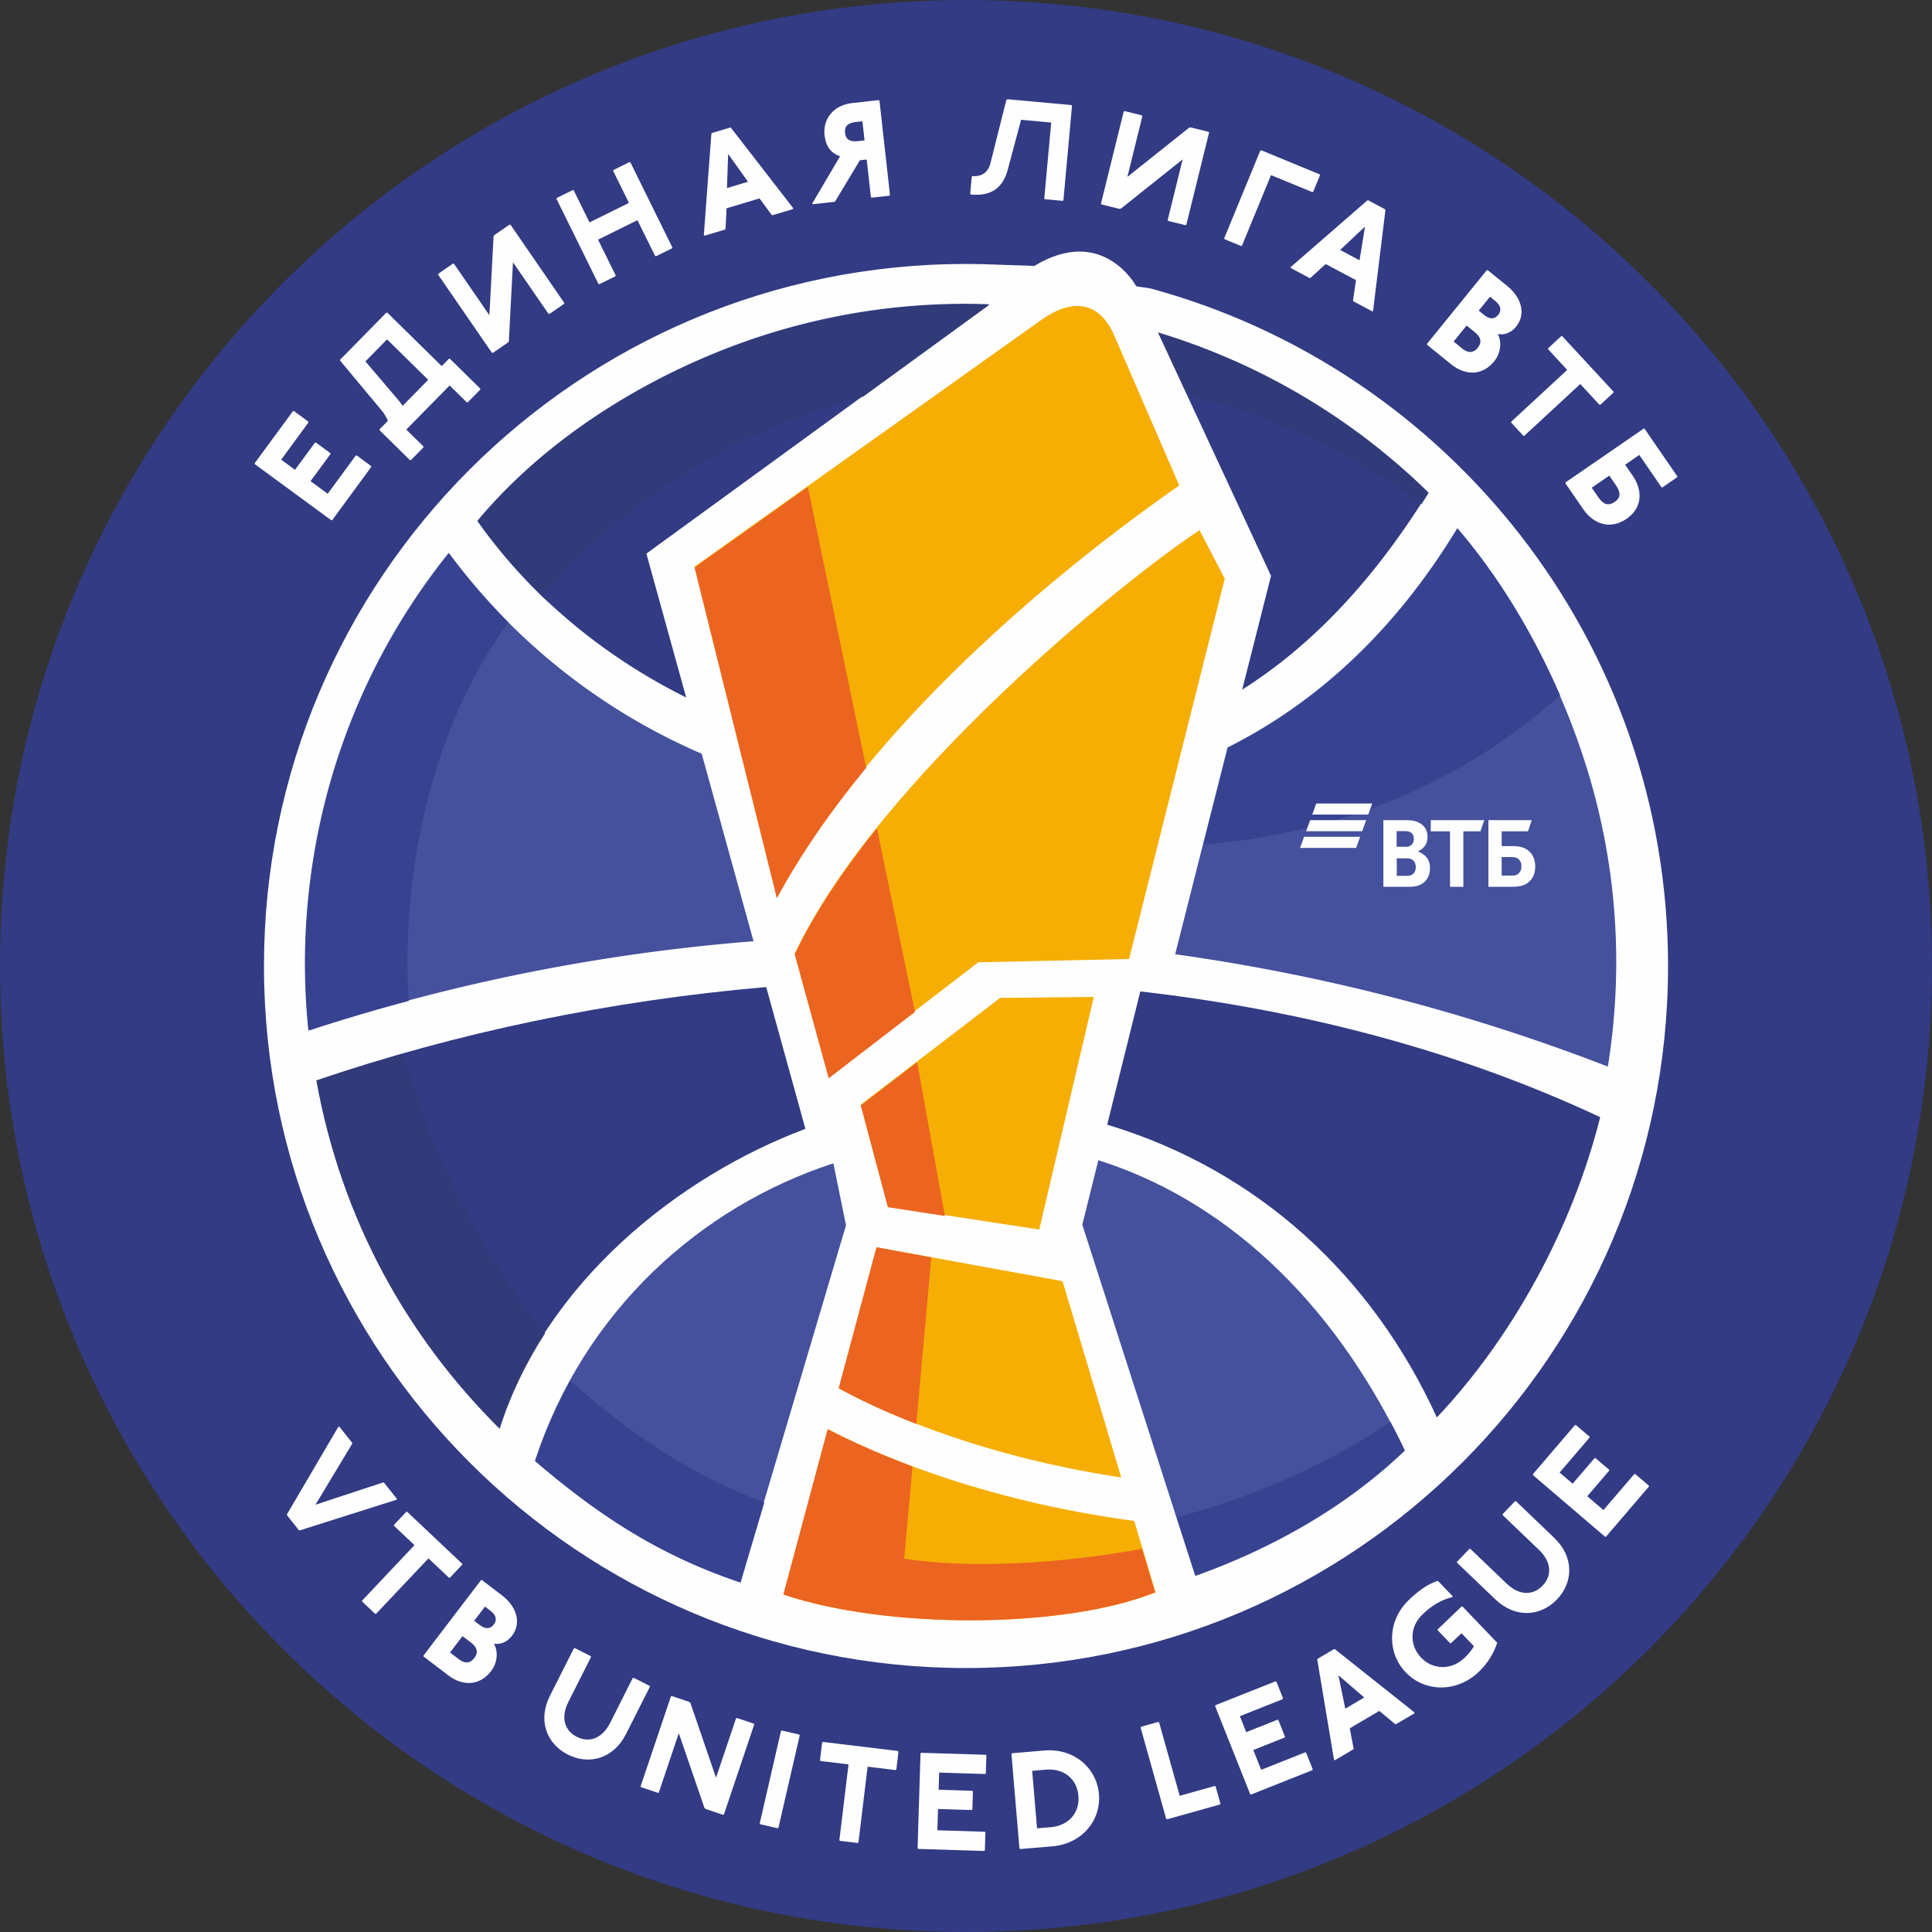 <svg xmlns="http://www.w3.org/2000/svg" width="10130.68" height="10130.65" viewBox="0 0 10130.68 10130.65"><rect x="0" y="0" width="10130.68" height="10130.65" fill="#333333" stroke="none"/><title>logo</title><path d="M10176.62,5111c0,2797.45-2267.81,5065.34-5065.34,5065.34S45.94,7908.47,45.94,5111.05,2313.85,45.71,5111.28,45.71,10176.62,2313.53,10176.62,5111Z" transform="translate(-45.94 -45.71)" style="fill:#323b83;fill-rule:evenodd"/><path d="M6081.75,1559c-15.85-4.31-61.88-8.23-77.82-12.35,0,0-174.18-324.86-535-106.18-33.13-2.57-142.89-4.67-176.21-6.33q-90.18-4.4-181.42-4.39c-2033.09,0-3681.21,1648.19-3681.21,3681.31S3078.18,8792.26,5111.28,8792.26,8792.59,7144.15,8792.59,5111.05C8792.59,3413.77,7644,1984.8,6081.75,1559Z" transform="translate(-45.94 -45.71)" style="fill:#fefefe;fill-rule:evenodd"/><path d="M3997.28,4981.24a10064.18,10064.18,0,0,0-2334.63,466.19,3442.07,3442.07,0,0,1,14.66-823.93c88-637.81,345.72-1210.18,721-1678.4,7.24,9.78,14.63,19.51,22.05,29.29,334.49,441.65,781.35,798.19,1305,1023.64l271.85,983.19ZM7687.11,2815.4C7997,3177,8236.78,3642,8375.83,4103.5c138,458.59,182.15,953.53,112.4,1459-3.48,25.45-7.24,50.91-11.36,76.08-716.25-277.82-1475.36-478.18-2268.9-589.21l274.73-1084.26c463-232.59,874.78-606.15,1204.42-1149.7Z" transform="translate(-45.94 -45.71)" style="fill:#45519d;fill-rule:evenodd"/><path d="M3644,3703C3210.82,3487.74,2829.3,3173,2549,2776.79c354.05-424.91,858.88-738.07,1353.43-921.78a3451.55,3451.55,0,0,1,1329.2-213.73L3435.37,2948.69,3644,3703ZM6117.82,1788.74c545,164.84,1027,457.32,1417.06,838.82C7252,3083.33,6930.46,3427.23,6559.47,3662l151.25-596.84Z" transform="translate(-45.94 -45.71)" style="fill:#323b83;fill-rule:evenodd"/><path d="M4269.16,5964.87c-668,251.09-1363.27,806.73-1605.28,1569.94-484.77-481.74-827.3-1095.21-959.29-1824,734-250.18,1537.43-418.53,2359-489.36l205.61,743.44Zm4167.54-61.05c-146.84,585.47-462.35,1157.58-856.52,1574.43-340.3-745.83-940.54-1297.78-1728.55-1535.14l173.56-698.71c846.06,96.68,1668.41,310.51,2411.51,659.45Z" transform="translate(-45.94 -45.71)" style="fill:#323b83;fill-rule:evenodd"/><path d="M3926.81,8341.9c-441.49-147.93-758.67-365.23-1076-636.17,260.69-793.54,873.88-1334.7,1565-1560l66.3,324.6L3926.81,8341.9ZM7410.2,7649.34c-307.53,294.73-691.91,512.22-1097.59,657.32L5721.19,6467.78l84-338.33c643.7,203.4,1220.82,712.43,1605,1519.88Z" transform="translate(-45.94 -45.71)" style="fill:#45519d;fill-rule:evenodd"/><path d="M5503.88,1724.76,3688,3017,4119.6,4750.75c494-911.16,1468.3-1711.35,2109.87-2159.69l-343.88-793.18c-84.2-184.43-231.24-181.14-381.71-73.12Z" transform="translate(-45.94 -45.71)" style="fill:#f6ae05;fill-rule:evenodd"/><path d="M4213.32,5045.87,4391.45,5695l784.28-603.51,790.59-17.12L6468.13,3080l-132.28-254.1c-384,251.45-1689.22,1303.38-2122.54,2219.94Z" transform="translate(-45.94 -45.71)" style="fill:#f6ae05;fill-rule:evenodd"/><polygon points="4513.65 5792.2 4655.81 6325.49 5449.44 6447.42 5735.58 5227.61 5243.94 5232.65 4513.65 5792.2" style="fill:#f6ae05;fill-rule:evenodd"/><path d="M5925.32,7793.14,5617.48,6763.71l-973.57-177.58-198.19,739.16c162.92,90.27,677.9,345.93,1479.59,467.85ZM4155.85,8406.69l232.31-866.82C4614,7658,5171.71,7910.29,5993.4,8021.06l112,374.47C5618,8590.24,4687.84,8587.38,4155.85,8406.69Z" transform="translate(-45.94 -45.71)" style="fill:#f6ae05;fill-rule:evenodd"/><path d="M4282.16,2599,3688,3021.73,4119.6,4755.6c128.41-236.79,289.13-466,468.27-683.68Z" transform="translate(-45.94 -45.71)" style="fill:#eb6420;fill-rule:evenodd"/><path d="M4213.32,5050.52l178.13,649.28,452.1-347.93L4644.28,4389.1l.36-.54c-176.86,220-328.54,444.87-431.32,662Z" transform="translate(-45.94 -45.71)" style="fill:#eb6420;fill-rule:evenodd"/><polygon points="4513.65 5796.97 4655.81 6330.16 4954.34 6376.04 4809.34 5570.25 4513.65 5796.97" style="fill:#eb6420;fill-rule:evenodd"/><path d="M4929.31,6638.67l-287.7-52.54-198.16,739.16c70.76,39.36,208.41,109.86,407.14,187.11l78.72-873.72Zm-775.93,1768c532.07,180.7,1462.36,183.55,1949.42-11.16l-68.19-228.28c-442,80.18-900.81,104.18-1247.46,51.82l43.41-483.6c-201.66-75.14-351.51-146.81-444.79-195.59Z" transform="translate(-45.94 -45.71)" style="fill:#eb6420;fill-rule:evenodd"/><path d="M2189.2,5294.19q-264.78,70.72-524.16,155.53a3446.72,3446.72,0,0,1,14.56-823.82c88-637.81,345.72-1210.2,721.13-1678.4,7.39,9.7,14.63,19.49,22.05,29.19a3269.67,3269.67,0,0,0,289.34,332.93c-397.69,542.25-565.42,1301.64-522.94,1984.6l0,0ZM7689.5,2817.78c216.76,252.83,399.17,556.36,536.85,873.9C7685.55,4174,7043.7,4417.46,6356.64,4474.13l128.41-506.65c463-232.69,874.81-606.15,1204.42-1149.7Z" transform="translate(-45.94 -45.71)" style="fill:#374291;fill-rule:evenodd"/><path d="M2926.34,3208.08c-138.69-129.71-264.66-272.94-375-429,354-424.65,859.06-737.89,1353.36-921.59a3448.4,3448.4,0,0,1,1329.48-213.83l-662.15,481.94a3460.61,3460.61,0,0,0-336.15,105.63C3741.55,2414.93,3251.28,2743,2897,3167.63c9.81,13.54,19.59,27.11,29.29,40.48l0,0ZM6120.21,1791.21c544.89,164.76,1027,457.22,1417,838.74q-18.64,30.36-37.88,60A3450.43,3450.43,0,0,0,6271,2115.63Z" transform="translate(-45.94 -45.71)" style="fill:#323b79;fill-rule:evenodd"/><path d="M2903.71,7038c-99.87,154.23-181,321-237.44,499.15-484.88-481.76-827.12-1095.23-959.4-1823.86q224.11-76.48,456.49-142.5c145.72,534.1,401.56,1037.73,740.35,1467.21Z" transform="translate(-45.94 -45.71)" style="fill:#323b79;fill-rule:evenodd"/><path d="M3929.2,8344.36c-441.28-148.11-758.67-365.41-1076-636.17A2470,2470,0,0,1,3036,7287.48c304.93,263.36,601.85,480.21,1017.81,636.56L3929.2,8344.36Zm3483.6-692.48C7105,7946.64,6720.58,8164,6314.89,8309l-98.57-306.54c401.48-108,792.58-277.27,1120.38-501.61,26.21,49.14,51.45,99.3,76.08,151Z" transform="translate(-45.94 -45.71)" style="fill:#374291;fill-rule:evenodd"/><polygon points="1779.67 7481.31 1774.56 7480.87 1504.96 7940.01 1504.6 7945.04 1567.29 8023.95 1572.43 8024.6 2080.09 7863.77 2080.73 7858.64 2013.27 7774.23 2008.24 7773.61 1654.27 7890.22 1846.48 7570.93 1846.95 7565.9 1779.67 7481.31" style="fill:#fefefe;fill-rule:evenodd"/><polygon points="2135.38 7927.55 2130.27 7927.66 2065.89 7995.77 2066 8000.8 2173.37 8102.2 1898.77 8392.94 1898.95 8397.87 1966.95 8462.22 1972.09 8462.14 2246.67 8171.51 2354.17 8272.94 2359.1 8272.75 2423.45 8204.75 2423.37 8199.61 2135.38 7927.55" style="fill:#fefefe;fill-rule:evenodd"/><path d="M2471.2,8624.83l45.77,35.05c28.57,21.87,40,48.62,15.93,80.1s-52.83,27.56-81.4,5.68l-45.75-34.8,65.44-86Zm117.9-154.59,28.75,21.87c31.47,23.9,34.77,49.25,17.38,72.13-17.57,23-42.76,26.26-74.34,2.21l-28.54-21.9,56.75-74.31Zm-16.22-139.34-5,.83L2266.42,8727l.83,5,128.8,98.29c74.42,57,164.48,57.68,225.64-22.6,32.85-43,37.62-102.78,14.09-143.25,31.79,6,68.55-6.59,94.73-41.1,52.39-68.73,22.81-154.52-51.53-211.44Z" transform="translate(-45.94 -45.71)" style="fill:#fefefe;fill-rule:evenodd"/><path d="M3059.86,8687.54l-4.83,1.56-125,247.59c-66.74,131.81-15.67,254.49,93.72,309.58,109.39,55.29,238.35,23.53,304.91-108.28l125-247.61-1.48-4.85-83.73-42.19-4.77,1.56-118.45,234.87c-43.83,86.69-113.34,104.18-174.29,73.33-61.13-30.75-88.25-97-44.4-183.89l118.55-234.72-1.74-4.75Z" transform="translate(-45.94 -45.71)" style="fill:#fefefe;fill-rule:evenodd"/><polygon points="3522.52 8893.26 3517.95 8895.64 3359.13 9366.61 3361.31 9371.18 3450.1 9401.12 3454.69 9398.92 3559.31 9088.33 3693.69 9479.46 3699.19 9485.14 3791.36 9516.27 3796.03 9513.97 3954.85 9042.92 3952.64 9038.35 3863.78 9008.33 3859.36 9010.8 3754.56 9321.39 3620.36 8930.08 3614.68 8924.29 3522.52 8893.26" style="fill:#fefefe;fill-rule:evenodd"/><polygon points="4099.64 9074.24 4095.15 9076.81 3983.68 9561.22 3986.4 9565.68 4077.68 9586.75 4081.89 9584 4193.56 9099.51 4190.81 9095.28 4099.64 9074.24" style="fill:#fefefe;fill-rule:evenodd"/><polygon points="4314.76 9134 4310.82 9137.11 4299.64 9230.13 4302.75 9234.15 4449.33 9251.72 4401.35 9648.71 4404.65 9652.84 4497.54 9663.99 4501.48 9660.88 4549.46 9263.89 4696.01 9281.56 4700.13 9278.44 4711.29 9185.45 4708.18 9181.5 4314.76 9134" style="fill:#fefefe;fill-rule:evenodd"/><polygon points="4830.57 9191.03 4826.81 9194.5 4811.42 9691.47 4814.92 9694.95 5160.64 9705.74 5164.23 9702.26 5167.13 9608.73 5163.65 9604.96 4915.23 9597.36 4918.71 9485.61 5095.02 9491.08 5098.76 9487.6 5101.69 9394.06 5098.32 9390.3 4921.83 9384.72 4924.68 9294.84 5165.86 9302.16 5169.41 9298.68 5172.35 9205.14 5168.9 9201.38 4830.57 9191.03" style="fill:#fefefe;fill-rule:evenodd"/><path d="M5458.32,9331.39l71.74-6.23c93.38-8,163.21,47.61,170.71,137.31,7.71,89.7-51.89,156.25-145.1,164.3l-71.74,5.94-25.61-301.33ZM5352.77,9239l-3.19,3.84,42,495.38,4,3.22,168.61-14.3c154.26-13.08,256-135.19,244.22-273.77s-132.56-241.85-287-228.67Z" transform="translate(-45.94 -45.71)" style="fill:#fefefe;fill-rule:evenodd"/><polygon points="5983.35 9054.28 5980.89 9058.77 6114.98 9537.22 6119.58 9539.78 6397.03 9462.07 6399.57 9457.58 6374.14 9367.42 6369.73 9364.87 6185.95 9416.48 6077.93 9031.48 6073.52 9029.01 5983.35 9054.28" style="fill:#fefefe;fill-rule:evenodd"/><polygon points="6373.68 8941.23 6371.68 8945.9 6555.39 9407.89 6560.03 9409.89 6881.44 9282.1 6883.44 9277.35 6848.77 9190.4 6844.18 9188.48 6613.12 9280.18 6571.86 9176.39 6735.98 9111.21 6737.98 9106.65 6703.31 9019.49 6698.61 9017.49 6534.68 9082.75 6501.36 8998.99 6725.73 8909.84 6727.65 8905.09 6693.03 8818.22 6688.47 8816.19 6373.68 8941.23" style="fill:#fefefe;fill-rule:evenodd"/><path d="M7063.83,8830l135.65,116.61-99.4,58.59L7063.83,8830Zm-109.26-86-1.3,4.93L7041.13,9274l5.06,1.3,96.11-56.77,1.27-4.85-20.14-105.27,155.16-91.33,82.28,68.55,4.85,1.27,96.32-56.64,1.27-5-417-331.27-5-1.27Z" transform="translate(-45.94 -45.71)" style="fill:#fefefe;fill-rule:evenodd"/><path d="M7662.51,8415.22l-77.19-80.64c-56.38,19-103.06,53.74-152.49,101.14-111.86,107-115.52,275.07-15.85,379.14,102.15,106.72,270.32,105.27,382.25-1.92,46.71-44.76,78.46-95,97.41-153.24l-181.79-189.83-5-.29-125,119.64-.08,5.11,64.92,67.64,4.83.1,54.85-52.36,64.71,67.64c-8.07,17.67-29,42.66-47.17,60.25-72.86,69.72-169.62,62.51-229.37,0S7434.82,8578.33,7505,8511c44.29-42.37,96-76.78,157.42-90.89Z" transform="translate(-45.94 -45.71)" style="fill:#fefefe;fill-rule:evenodd"/><path d="M7686,8235l.1,5,200.47,191.78c106.51,102.26,238.79,89.15,323.46.83,84.77-88.61,92.09-221.25-14.56-323.22l-200.36-192-5.14.1-64.69,67.75.18,5.11,189.73,181.71c70.32,67.36,66.81,138.77,19.51,188.12-47.41,49.51-118.63,56.2-188.95-11.18L7756,8167.32l-5.11.1Z" transform="translate(-45.94 -45.71)" style="fill:#fefefe;fill-rule:evenodd"/><polygon points="8038.17 7729.84 8038.45 7734.97 8416.22 8058.09 8421.25 8057.81 8646.14 7795.12 8645.69 7789.98 8574.57 7729.11 8569.46 7729.57 8407.81 7918.24 8323.12 7845.74 8437.91 7711.62 8437.47 7706.51 8366.32 7645.64 8361.21 7645.9 8246.42 7780.02 8178.02 7721.51 8334.92 7538.16 8334.67 7533.05 8263.33 7472.18 8258.41 7472.62 8038.17 7729.84" style="fill:#fefefe;fill-rule:evenodd"/><polygon points="1335.53 2428.82 1336.28 2433.93 1737.01 2728.04 1741.94 2727.39 1946.61 2448.59 1945.91 2443.63 1870.38 2388.16 1865.35 2388.91 1718.36 2589.17 1628.27 2523.19 1732.78 2380.94 1731.9 2375.91 1656.37 2320.43 1651.44 2321.16 1546.9 2463.51 1474.4 2410.24 1617.08 2215.71 1616.46 2210.6 1540.93 2155.13 1536 2156.03 1335.53 2428.82" style="fill:#fefefe;fill-rule:evenodd"/><path d="M1962,1940.87l113.49-115.62,215.75,212.09-133.76,136.2c-10.43-15.28-15.46-20.21-20.6-27.45L1962,1940.87Zm-132.56-9v5l224.91,269.64c12,18.86,20,31,25.35,46.16l-43.49,44.11.18,5.11,159.29,156.72,4.93-.18,65.62-66.74v-5.11l-89.86-88.35,227.19-231.29,90,88.32h5l65.72-66.63v-5.14l-159.37-156.72h-5L2362,1965.31l-285.11-280.2h-5.14Z" transform="translate(-45.94 -45.71)" style="fill:#fefefe;fill-rule:evenodd"/><polygon points="2298.33 1435.27 2297.21 1440.12 2579.23 1849.57 2584.19 1850.48 2664.47 1795.37 2668.28 1788.34 2689.9 1375.41 2875.99 1645.44 2880.95 1646.25 2958.01 1593.08 2958.84 1588.23 2677.11 1178.78 2671.94 1177.69 2591.87 1232.99 2588.03 1240.02 2566.23 1652.94 2380.32 1382.91 2375.36 1382.11 2298.33 1435.27" style="fill:#fefefe;fill-rule:evenodd"/><polygon points="2919.66 1037.84 2918.03 1042.69 3137.88 1488.54 3142.62 1490.2 3226.59 1448.82 3228.3 1443.88 3135.96 1256.6 3342.55 1154.55 3435.02 1341.91 3439.95 1343.55 3523.89 1302.19 3525.45 1297.23 3305.68 851.56 3300.9 849.82 3216.7 891.37 3215.12 896.14 3298.05 1064.02 3091.2 1166.07 3008.35 998.01 3003.6 996.45 2919.66 1037.84" style="fill:#fefefe;fill-rule:evenodd"/><path d="M3864.1,853.14l104,145.54-110.3,33.24,6.31-178.78Zm-85.76-109.58-2.28,4.49-39.54,531,4.57,2.47,106.82-32.23,2.49-4.57,5.47-106.82L4028.34,1086l63.49,86,4.41,2.46,107-32.23,2.28-4.57L3879.59,716.84l-4.59-2.47Z" transform="translate(-45.94 -45.71)" style="fill:#fefefe;fill-rule:evenodd"/><path d="M4568.12,681.7l11.16,100.13-35.81,4c-39.44,4.41-62.43-7.58-66.35-43.28s15.83-52.47,55.27-56.85l35.73-4Zm85.39-111.13-139.6,15.65c-100.13,11.18-153.5,86-144.34,168.35,6.59,57.4,32.38,94.29,81.37,110.48l-146.26,248.42,4,3.11,114.43-12.82,3.19-3.92L4554.76,886.2l35.78-4,22,197,4,3.11,92.92-10.33,3.19-4-55.09-494.11Z" transform="translate(-45.94 -45.71)" style="fill:#fefefe;fill-rule:evenodd"/><path d="M5330.43,566.19l-7.5,3-85.21,339.34c-15.13,45.74-49.27,64.25-92.48,60.41l-3.84,3.11-8.07,88.43,3.11,5.22c93.28,8.51,161.11-21.43,192.06-123.48l71.67-268.29,157.89,14.45-36.43,398.11,3.11,3.92,93.28,8.43,4.13-3.22,45-495.1-3.22-3.87Z" transform="translate(-45.94 -45.71)" style="fill:#fefefe;fill-rule:evenodd"/><polygon points="5896.51 582.44 5892.28 585.08 5773.1 1067.75 5775.75 1072.16 5870.15 1095.31 5878.01 1093.57 6201.41 835.71 6122.87 1153.98 6125.52 1158.39 6216.33 1180.91 6220.72 1178.24 6339.89 695.57 6337.25 691.18 6242.69 668.01 6234.99 669.75 5911.61 927.43 5990.13 609.16 5987.48 604.93 5896.51 582.44" style="fill:#fefefe;fill-rule:evenodd"/><polygon points="6613.22 787.84 6608.47 789.94 6419.27 1249.54 6421.19 1254.32 6507.77 1289.84 6512.55 1287.92 6664.78 918.27 6881.33 1007.35 6885.9 1005.43 6921.63 918.84 6919.68 914.25 6613.22 787.84" style="fill:#fefefe;fill-rule:evenodd"/><path d="M7203.53,1234l-28.65,176.49-101.69-54.2L7203.53,1234Zm16.19-138.22-4.75,1.48-401.77,349.38,1.38,4.85,98.6,52.36,5-1.45,79-72.13,159.08,84.48-15.46,105.92,1.38,4.93,98.6,52.47,4.9-1.56,64.84-528.62-1.66-4.67Z" transform="translate(-45.94 -45.71)" style="fill:#fefefe;fill-rule:evenodd"/><path d="M7736.36,1752.75,7781,1789c28,22.7,38.51,49.79,13.52,80.57s-53.63,26.08-81.63,3.37l-44.68-36.25,68.11-83.94Zm122.47-151,28,22.7c30.64,24.81,33.39,50.18,15.08,72.5-18.09,22.52-43.46,25.19-74.05.18l-28-22.7,59-72.68Zm-12.07-139.57-5,.54-313.16,386,.57,5,125.84,102.15c72.89,59,162.74,62.43,226.29-16,34.07-41.93,40.74-101.61,18.29-142.79,31.6,7,68.66-4.59,95.93-38.17,54.49-67.1,27.48-153.87-45.38-213Z" transform="translate(-45.94 -45.71)" style="fill:#fefefe;fill-rule:evenodd"/><polygon points="8191.67 1762.8 8186.66 1762.44 8117.82 1826.14 8117.64 1831.25 8217.93 1939.74 7924.28 2211.14 7924.2 2216.26 7987.72 2285.02 7992.78 2285.2 8286.4 2013.61 8386.56 2122.07 8391.7 2122.25 8460.53 2058.73 8460.61 2053.59 8191.67 1762.8" style="fill:#fefefe;fill-rule:evenodd"/><path d="M8484.57,2539.71l34.69,50.52c24.44,35.52,26.91,64.45-5.86,86.95-35.52,24.44-61.6,12-86.22-23.79L8392.48,2603l92.09-63.34Zm185-245.51-4.93-.91L8255.28,2575l-.91,5.14,94,136.48c55.11,80,143.41,106.82,226.55,49.61s86.59-147.2,31.47-227.48l-38.9-56.28,74.26-51.09,116.32,169.15,5.14.93,77.06-53.19.91-4.93Z" transform="translate(-45.94 -45.71)" style="fill:#fefefe;fill-rule:evenodd"/><path d="M7481.89,4509.44v1.3c13.29,4.77,25.9,13.29,32.56,18.68,20.6,16.92,29.66,39.36,29.66,68.37,0,47.79-25.43,82.2-67.07,93.1-12.71,3.66-26,4.85-50.8,4.85H7299.82V4346.26h111.86c23,0,38.71,1.19,52.62,4.85,40.48,10.87,67.1,38.71,67.1,82.85,0,23.51-8.43,43.46-22.34,56.82a84.44,84.44,0,0,1-27.19,18.68ZM7370,4546.34v91.91h48.34c14.45,0,27.82-1.17,37.42-10.25s13.91-20.58,13.91-35.68c0-11.47-3-22.34-9.06-30.23-10.25-12.71-23-15.72-44.68-15.72l-45.93,0Zm-.62-60.41h39.26c12.07,0,18.11,0,24.16-1.82,16.37-4.85,26.62-19.33,26.62-39.28,0-23.61-10.9-33.86-26.62-38.71-6.59-1.84-13.29-2.39-26.54-2.39h-36.87v82.2Zm279.89,209.81V4404.92h-101v-58.67h280.54l-20,58.67h-89.52v290.82Zm201.4,0V4346.26H8078l-20,58.67H7920.17v77.35h56.28c45.33,0,68.92,10.9,85.21,24.81,12.77,10.9,34.43,35.05,34.43,82.85,0,47.12-22.34,73.15-41.1,86.4-21.8,15.2-44.76,19.41-91.26,19.41Zm69.46-58.69h52.65c20,0,32-4.83,40.43-15.72,4.33-5.4,10.35-15.1,10.35-33.24s-6-30.85-18.14-39.91c-7.29-5.4-16.92-8.41-33.32-8.41l-52,0Z" transform="translate(-45.94 -45.71)" style="fill:#fefefe;fill-rule:evenodd"/><polygon points="7195.66 4213.21 6901.86 4213.21 6880.69 4271.43 7174.43 4271.43 7195.66 4213.21" style="fill:#fefefe;fill-rule:evenodd"/><polygon points="7163.9 4300.55 6870.07 4300.55 6848.85 4358.74 7142.68 4358.74 7163.9 4300.55" style="fill:#fefefe;fill-rule:evenodd"/><polygon points="7132.14 4387.86 6838.31 4387.86 6817.06 4446.16 7110.91 4446.16 7132.14 4387.86" style="fill:#fefefe;fill-rule:evenodd"/></svg>